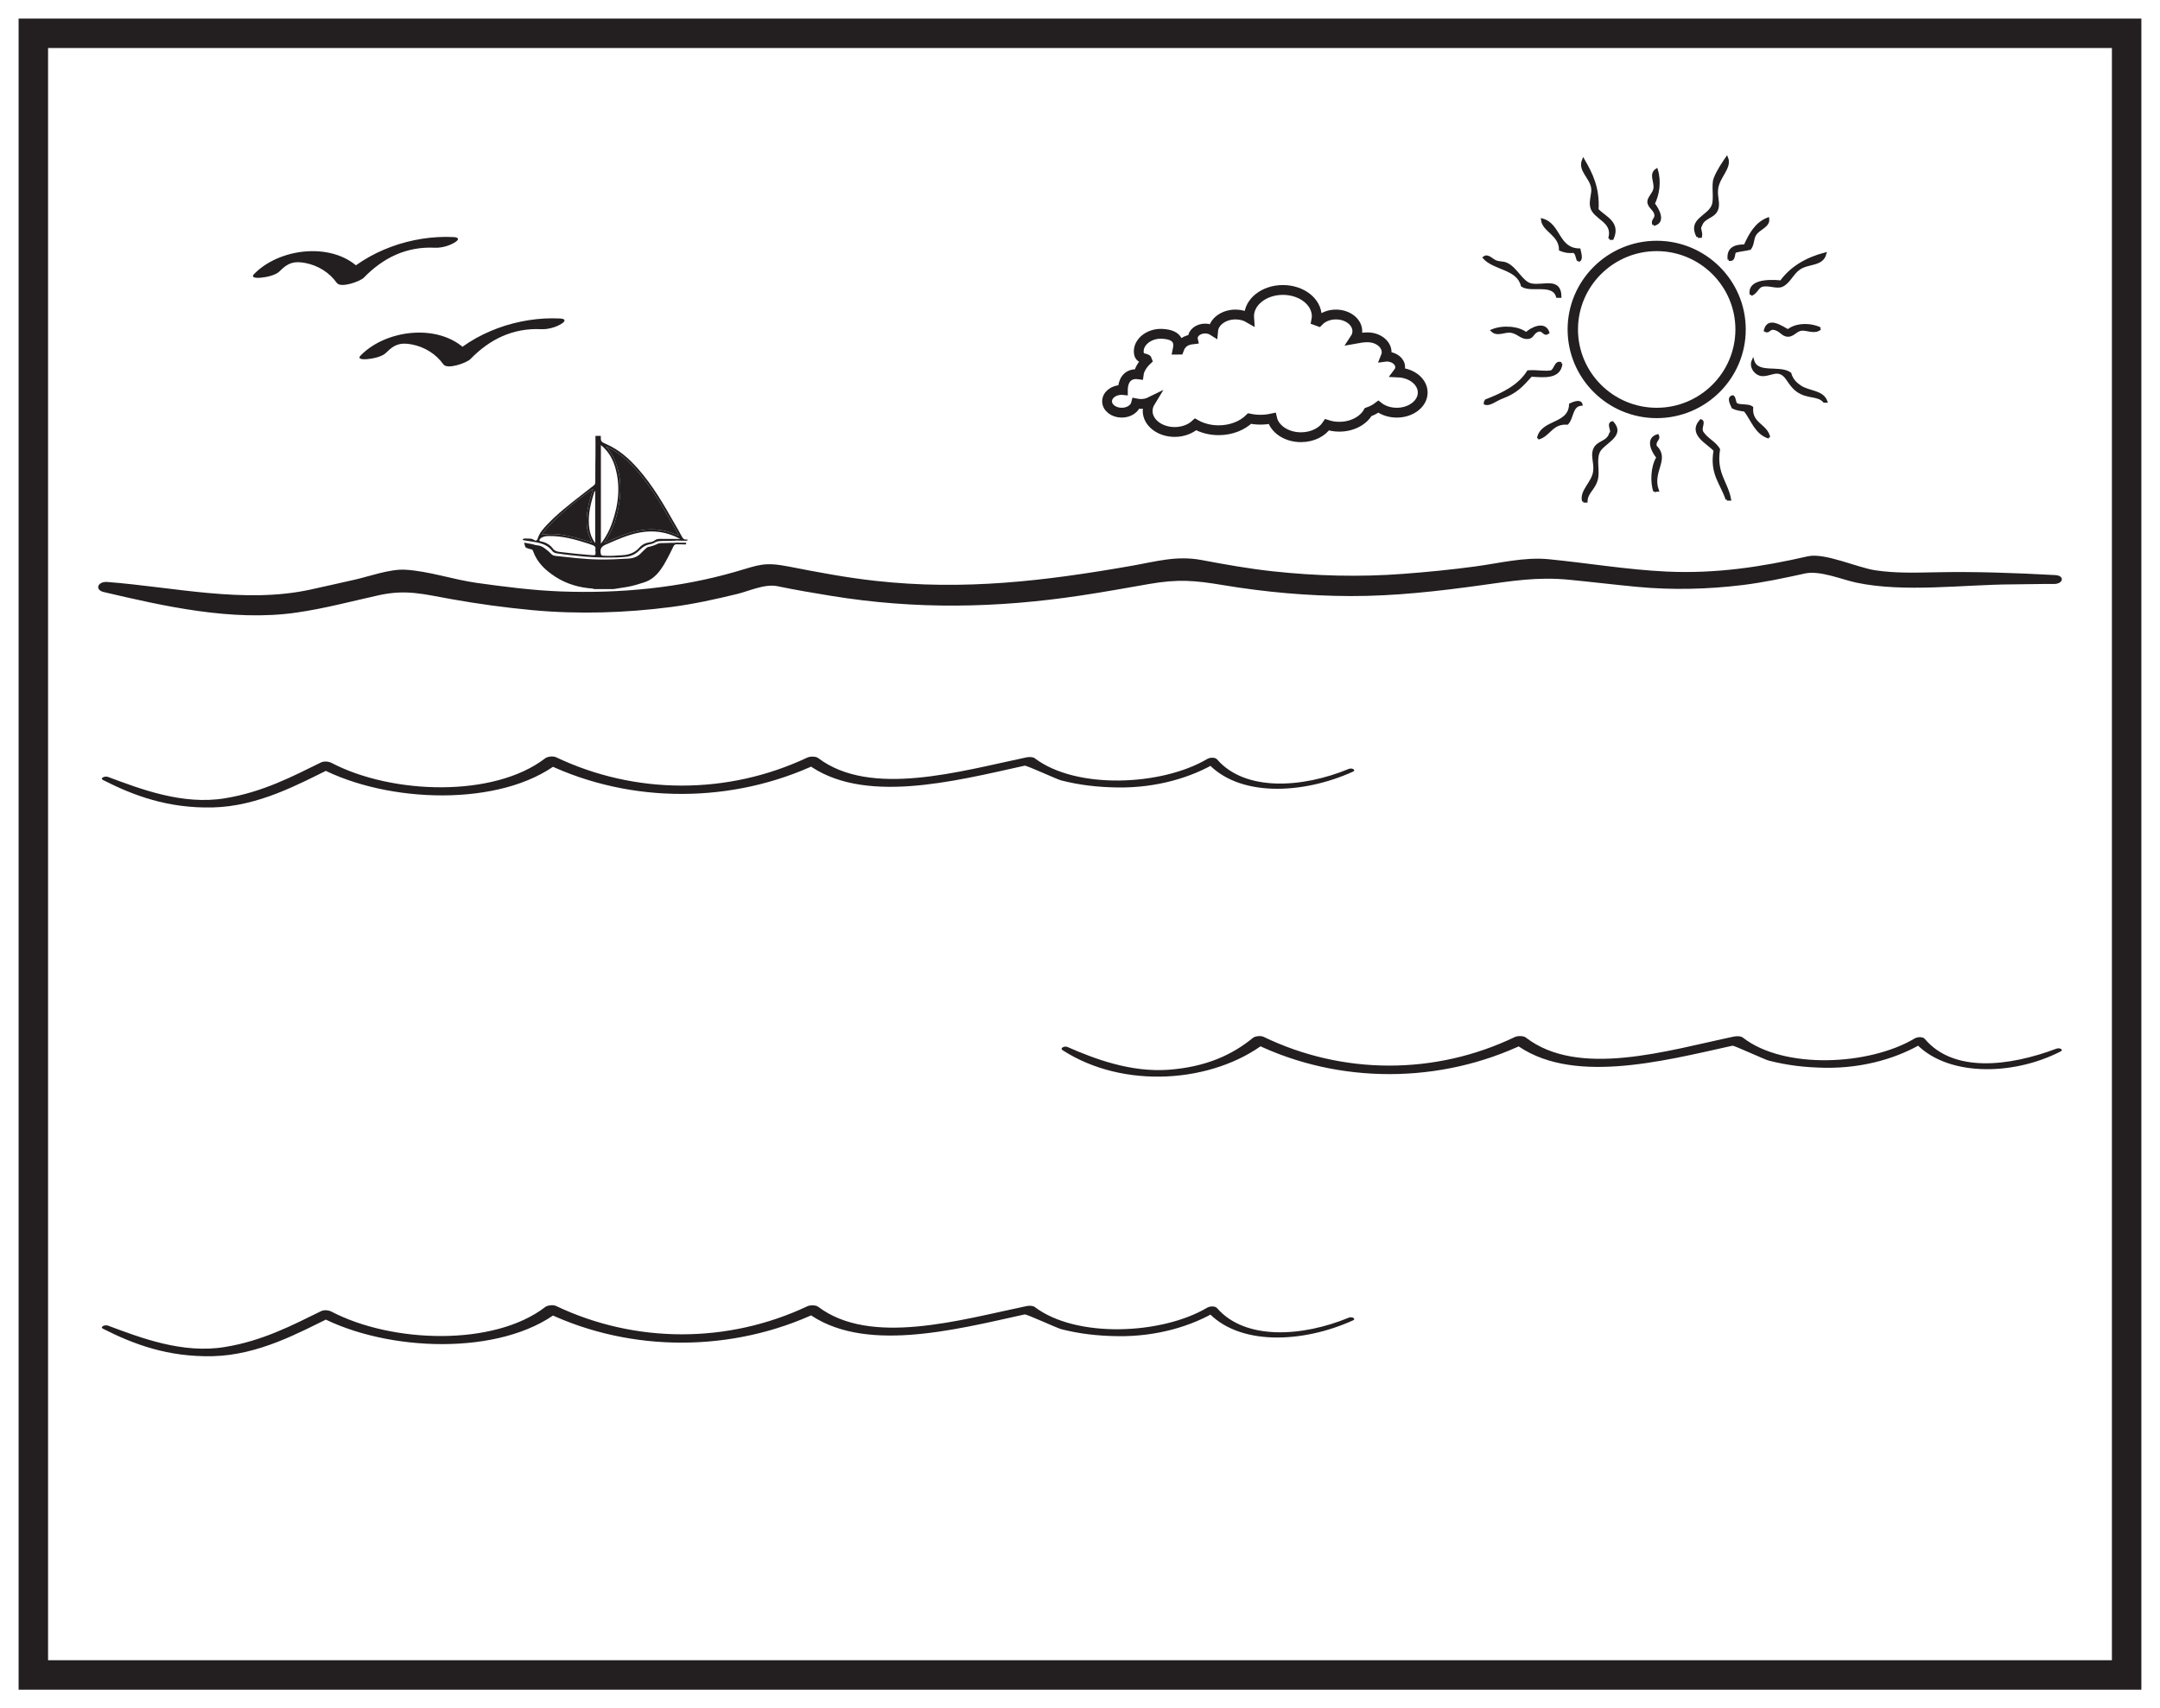 <?xml version="1.0" encoding="UTF-8"?>
<svg xmlns="http://www.w3.org/2000/svg" xmlns:xlink="http://www.w3.org/1999/xlink" width="220pt" height="174pt" viewBox="0 0 220 174" version="1.1">
<g id="surface1">
<rect x="0" y="0" width="220" height="174" style="fill:rgb(100%,100%,100%);fill-opacity:1;stroke:none;"/>
<path style=" stroke:none;fill-rule:nonzero;fill:rgb(100%,100%,100%);fill-opacity:1;" d="M 3.395 3.391 L 216.602 3.391 L 216.602 170.609 L 3.395 170.609 Z M 3.395 3.391 "/>
<path style=" stroke:none;fill-rule:nonzero;fill:rgb(13.73%,12.16%,12.549%);fill-opacity:1;" d="M 218.102 1.891 L 1.895 1.891 L 1.895 172.109 L 218.102 172.109 Z M 215.102 169.109 L 4.895 169.109 L 4.895 4.891 L 215.102 4.891 Z M 215.102 169.109 "/>
<path style=" stroke:none;fill-rule:nonzero;fill:rgb(13.73%,12.16%,12.549%);fill-opacity:1;" d="M 137.371 78.324 C 132.633 80.281 126.824 80.645 123.961 77.352 C 123.766 77.121 123.234 77.141 122.957 77.309 C 118.352 80.039 109.633 80.453 105.395 77.238 C 105.211 77.098 104.828 77.086 104.547 77.145 C 97.801 78.555 88.676 81.258 83.332 77.215 C 83.094 77.031 82.523 77.027 82.223 77.168 C 74.129 80.98 64.715 80.973 56.648 77.137 C 56.328 76.98 55.754 77.066 55.531 77.238 C 50.312 81.258 39.953 80.938 33.77 77.711 C 33.48 77.562 33.02 77.508 32.691 77.664 C 29.793 79.086 26.762 80.688 22.891 81.316 C 18.59 82.02 14.316 80.371 11.012 79.141 C 10.652 79.008 10.152 79.277 10.48 79.445 C 13.629 81.051 17.113 82.344 21.645 82.246 C 26.352 82.141 30.492 79.836 33.68 78.277 C 33.324 78.266 32.961 78.25 32.605 78.23 C 39.5 81.84 50.996 82.223 56.848 77.727 C 56.477 77.762 56.105 77.797 55.727 77.832 C 64.332 81.918 74.66 81.852 83.242 77.801 C 82.875 77.785 82.504 77.77 82.133 77.754 C 87.789 82.023 97.113 79.594 104.363 77.992 C 104.562 77.949 107.648 79.383 108.086 79.492 C 109.949 79.969 111.781 80.18 113.848 80.211 C 117.82 80.262 121.359 79.191 123.914 77.66 L 122.902 77.613 C 126.082 81.223 132.652 80.938 137.809 78.598 C 138.148 78.445 137.715 78.18 137.371 78.324 "/>
<path style=" stroke:none;fill-rule:nonzero;fill:rgb(13.73%,12.16%,12.549%);fill-opacity:1;" d="M 209.441 106.82 C 204.562 108.652 198.953 109.277 196.043 105.82 C 195.844 105.582 195.301 105.605 195.012 105.777 C 190.406 108.527 181.715 108.965 177.516 105.691 C 177.312 105.531 176.891 105.523 176.59 105.586 C 169.828 107.004 160.793 109.832 155.41 105.684 C 155.168 105.496 154.59 105.492 154.285 105.633 C 146.199 109.516 136.781 109.512 128.711 105.617 C 128.395 105.465 127.828 105.543 127.617 105.715 C 125.535 107.422 122.855 108.684 119.008 108.965 C 115.188 109.242 111.52 107.875 108.742 106.652 C 108.387 106.496 107.934 106.781 108.211 106.961 C 114.445 111.004 123.535 110.32 128.902 106.203 C 128.539 106.238 128.172 106.273 127.809 106.305 C 136.406 110.477 146.734 110.414 155.316 106.289 C 154.945 106.273 154.57 106.254 154.195 106.238 C 159.84 110.574 169.203 108.125 176.465 106.512 C 176.598 106.48 179.742 107.926 180.145 108.031 C 182.004 108.508 183.852 108.734 185.91 108.762 C 189.898 108.82 193.453 107.715 195.996 106.148 C 195.652 106.129 195.309 106.117 194.965 106.098 C 198.07 109.648 204.887 109.664 209.883 107.098 C 210.203 106.934 209.801 106.684 209.441 106.82 "/>
<path style=" stroke:none;fill-rule:nonzero;fill:rgb(13.73%,12.16%,12.549%);fill-opacity:1;" d="M 209.328 58.578 C 205.23 58.355 201.223 58.207 197.102 58.293 C 195.035 58.336 193.031 58.395 191 58.09 C 189.18 57.816 185.836 56.277 184.133 56.664 C 179.43 57.742 174.785 58.457 169.723 58.219 C 165.699 58.027 161.711 57.352 157.734 56.961 C 155.227 56.719 152.73 57.367 150.281 57.695 C 147.832 58.027 145.359 58.27 142.867 58.457 C 138.438 58.789 134.047 58.668 129.66 58.195 C 127.184 57.93 124.766 57.492 122.371 57.043 C 119.793 56.566 117.719 57.207 115.172 57.648 C 106.453 59.172 98.223 60.172 89.152 59.164 C 86.18 58.836 83.273 58.281 80.41 57.723 C 77.832 57.219 77.402 57.516 74.898 58.242 C 69.301 59.859 63.238 60.477 57.055 60.242 C 54.176 60.129 51.32 59.758 48.52 59.367 C 46.156 59.035 43.652 58.164 41.262 58.031 C 39.707 57.945 37.582 58.719 36.145 59.043 C 34.613 59.383 33.086 59.738 31.547 60.07 C 24.871 61.508 17.691 59.797 10.949 59.281 C 9.922 59.203 9.633 60.09 10.562 60.305 C 16.574 61.711 23.641 63.348 30.211 62.395 C 33.062 61.984 35.805 61.246 38.551 60.637 C 41.406 60.004 43.164 60.531 46.012 61.035 C 48.711 61.516 51.43 61.887 54.215 62.148 C 58.914 62.586 63.711 62.43 68.34 61.832 C 70.668 61.531 72.93 61.027 75.125 60.492 C 76.215 60.23 77.898 59.445 79.168 59.707 C 80.977 60.082 82.816 60.398 84.66 60.695 C 93.262 62.098 101.559 61.949 110.145 60.648 C 112.445 60.301 114.723 59.891 116.996 59.492 C 119.984 58.969 121.66 59.113 124.594 59.602 C 128.836 60.309 133.168 60.703 137.57 60.715 C 142.062 60.723 146.492 60.219 150.852 59.613 C 153.977 59.18 156.566 58.738 159.805 59.051 C 162.121 59.277 164.434 59.559 166.758 59.777 C 170.332 60.117 173.938 60.023 177.473 59.594 C 179.652 59.328 181.777 58.867 183.863 58.41 C 185.371 58.086 187.633 59.043 189.074 59.348 C 193.973 60.383 199.992 59.539 205.035 59.523 C 206.352 59.52 207.926 59.469 209.184 59.484 C 210.164 59.492 210.324 58.629 209.328 58.578 "/>
<path style=" stroke:none;fill-rule:nonzero;fill:rgb(13.73%,12.16%,12.549%);fill-opacity:1;" d="M 137.371 134.219 C 132.633 136.176 126.824 136.539 123.961 133.246 C 123.766 133.016 123.234 133.035 122.957 133.199 C 118.352 135.934 109.633 136.344 105.395 133.133 C 105.211 132.992 104.828 132.98 104.547 133.039 C 97.801 134.445 88.676 137.148 83.332 133.105 C 83.094 132.926 82.523 132.918 82.223 133.059 C 74.129 136.871 64.715 136.867 56.648 133.031 C 56.328 132.875 55.754 132.961 55.531 133.133 C 50.312 137.152 39.953 136.832 33.77 133.605 C 33.48 133.453 33.02 133.398 32.691 133.559 C 29.793 134.977 26.762 136.582 22.891 137.207 C 18.59 137.914 14.316 136.266 11.012 135.031 C 10.652 134.898 10.152 135.172 10.48 135.34 C 13.629 136.941 17.113 138.234 21.645 138.141 C 26.352 138.035 30.492 135.727 33.68 134.172 C 33.324 134.156 32.961 134.141 32.605 134.125 C 39.5 137.73 50.996 138.117 56.848 133.621 C 56.477 133.652 56.105 133.691 55.727 133.727 C 64.332 137.809 74.66 137.746 83.242 133.695 C 82.875 133.676 82.504 133.66 82.133 133.645 C 87.789 137.914 97.113 135.488 104.363 133.887 C 104.562 133.844 107.648 135.273 108.086 135.387 C 109.949 135.863 111.781 136.074 113.848 136.102 C 117.82 136.156 121.359 135.082 123.914 133.555 L 122.902 133.508 C 126.082 137.117 132.652 136.832 137.809 134.492 C 138.148 134.34 137.715 134.074 137.371 134.219 "/>
<path style="fill-rule:evenodd;fill:rgb(13.73%,12.16%,12.549%);fill-opacity:1;stroke-width:0.25;stroke-linecap:butt;stroke-linejoin:miter;stroke:rgb(13.73%,12.16%,12.549%);stroke-opacity:1;stroke-miterlimit:10;" d="M 0 0.002 L 0.305 0.002 C 0.328 0.889 1.047 1.224 1.328 2.139 C 1.606 3.045 1.188 4.099 1.535 4.986 C 1.926 5.99 4.258 6.639 2.965 8.037 C 2.406 7.939 3.082 7.119 2.762 6.92 C 2.465 5.943 1.465 6.127 1.125 5.291 C 0.848 4.607 1.235 3.947 1.125 3.053 C 0.981 1.877 -0.301 1.068 0 0.002 " transform="matrix(1,0,0,-1,161.265,51.068)"/>
<path style="fill-rule:evenodd;fill:rgb(13.73%,12.16%,12.549%);fill-opacity:1;stroke-width:0.25;stroke-linecap:butt;stroke-linejoin:miter;stroke:rgb(13.73%,12.16%,12.549%);stroke-opacity:1;stroke-miterlimit:10;" d="M -0.001 -0.002 L 0.308 -0.002 C -0.008 1.756 -1.212 2.627 -0.817 5.088 C -1.251 5.846 -2.137 6.151 -2.555 6.92 C -2.704 7.401 -2.251 7.92 -2.657 8.037 C -3.903 6.623 -1.887 5.76 -1.227 4.987 C -1.649 2.608 -0.547 1.651 -0.001 -0.002 " transform="matrix(1,0,0,-1,175.883,50.865)"/>
<path style="fill-rule:evenodd;fill:rgb(13.73%,12.16%,12.549%);fill-opacity:1;stroke-width:0.25;stroke-linecap:butt;stroke-linejoin:miter;stroke:rgb(13.73%,12.16%,12.549%);stroke-opacity:1;stroke-miterlimit:10;" d="M 0.001 0.001 C 0.083 0.056 0.169 0.107 0.31 0.103 C -0.386 2.068 1.478 3.278 0.103 4.579 C -0.05 5.216 0.54 5.271 0.31 5.7 C -0.874 5.357 -0.171 4.021 0.31 3.458 C -0.288 2.521 -0.327 0.872 0.001 0.001 " transform="matrix(1,0,0,-1,168.522,50.052)"/>
<path style="fill-rule:evenodd;fill:rgb(13.73%,12.16%,12.549%);fill-opacity:1;stroke-width:0.25;stroke-linecap:butt;stroke-linejoin:miter;stroke:rgb(13.73%,12.16%,12.549%);stroke-opacity:1;stroke-miterlimit:10;" d="M -0.001 0.002 C 1.175 0.322 1.362 1.627 2.964 1.525 C 3.522 2.088 3.358 3.373 4.397 3.459 C 4.284 3.939 3.471 3.549 3.272 3.459 C 3.19 1.303 0.37 1.869 -0.001 0.002 " transform="matrix(1,0,0,-1,156.665,44.658)"/>
<path style="fill-rule:evenodd;fill:rgb(13.73%,12.16%,12.549%);fill-opacity:1;stroke-width:0.25;stroke-linecap:butt;stroke-linejoin:miter;stroke:rgb(13.73%,12.16%,12.549%);stroke-opacity:1;stroke-miterlimit:10;" d="M -0 0.002 C -0.281 1.314 -1.867 1.33 -1.738 3.052 C -2.082 3.322 -2.844 3.173 -3.27 3.357 C -3.543 3.494 -3.442 3.998 -3.68 4.173 C -4.238 4.076 -3.809 3.345 -3.68 3.052 C -3.344 2.877 -2.891 2.818 -2.453 2.748 C -1.695 1.771 -1.332 0.404 -0 0.002 " transform="matrix(1,0,0,-1,180.176,44.556)"/>
<path style="fill-rule:evenodd;fill:rgb(13.73%,12.16%,12.549%);fill-opacity:1;stroke-width:0.25;stroke-linecap:butt;stroke-linejoin:miter;stroke:rgb(13.73%,12.16%,12.549%);stroke-opacity:1;stroke-miterlimit:10;" d="M -0.001 0.001 C -0.587 0.286 -0.583 -0.636 -1.021 -0.816 C -1.716 -0.945 -2.458 -0.742 -3.372 -0.816 C -4.302 -2.296 -5.923 -3.093 -7.665 -3.765 C -7.72 -3.843 -7.775 -3.929 -7.771 -4.07 C -7.29 -4.257 -6.728 -3.722 -6.033 -3.46 C -4.513 -2.882 -4.017 -2.253 -3.068 -1.218 C -1.779 -1.288 -0.165 -1.511 -0.001 0.001 " transform="matrix(1,0,0,-1,159.017,37.028)"/>
<path style="fill-rule:evenodd;fill:rgb(13.73%,12.16%,12.549%);fill-opacity:1;stroke-width:0.25;stroke-linecap:butt;stroke-linejoin:miter;stroke:rgb(13.73%,12.16%,12.549%);stroke-opacity:1;stroke-miterlimit:10;" d="M 0 -0.001 C -0.383 1.066 -1.785 0.929 -2.656 1.527 C -3.101 1.827 -3.492 2.183 -3.68 2.851 C -4.762 3.624 -7.035 2.675 -7.461 4.167 C -7.738 3.546 -7.266 2.909 -6.746 2.745 C -6.16 2.566 -5.449 3.023 -4.906 2.952 C -3.98 2.827 -3.902 1.812 -2.965 1.116 C -1.887 0.327 -0.875 0.745 -0.203 -0.001 Z M 0 -0.001 " transform="matrix(1,0,0,-1,186.004,40.894)"/>
<path style="fill-rule:evenodd;fill:rgb(13.73%,12.16%,12.549%);fill-opacity:1;stroke-width:0.25;stroke-linecap:butt;stroke-linejoin:miter;stroke:rgb(13.73%,12.16%,12.549%);stroke-opacity:1;stroke-miterlimit:10;" d="M -0.001 -0.001 C 0.55 0.155 0.585 -0.564 1.022 -0.201 C 0.663 0.913 -0.743 0.178 -1.228 -0.302 C -1.966 0.327 -3.603 0.463 -4.7 -0.001 C -4.157 -0.533 -3.407 0.003 -2.759 -0.103 C -1.997 -0.22 -1.673 -0.869 -0.919 -0.712 C -0.532 -0.63 -0.532 -0.169 -0.001 -0.001 " transform="matrix(1,0,0,-1,156.665,33.67)"/>
<path style="fill-rule:evenodd;fill:rgb(13.73%,12.16%,12.549%);fill-opacity:1;stroke-width:0.25;stroke-linecap:butt;stroke-linejoin:miter;stroke:rgb(13.73%,12.16%,12.549%);stroke-opacity:1;stroke-miterlimit:10;" d="M 0.001 0.002 C -1.039 0.506 -2.507 0.447 -3.273 -0.201 C -3.925 0.127 -5.292 1.158 -5.621 -0.201 C -5.234 -0.428 -5.234 0.002 -4.804 0.002 C -4.019 -0.088 -3.886 -0.705 -3.273 -0.709 C -2.765 -0.717 -2.472 -0.186 -1.945 -0.1 C -1.367 -0.01 -0.562 -0.51 0.001 0.002 " transform="matrix(1,0,0,-1,185.39,33.467)"/>
<path style="fill-rule:evenodd;fill:rgb(13.73%,12.16%,12.549%);fill-opacity:1;stroke-width:0.25;stroke-linecap:butt;stroke-linejoin:miter;stroke:rgb(13.73%,12.16%,12.549%);stroke-opacity:1;stroke-miterlimit:10;" d="M 0.001 0.001 C -0.03 1.899 -1.733 0.969 -2.964 1.223 C -3.933 1.419 -4.487 2.938 -5.519 3.356 C -5.815 3.477 -6.23 3.446 -6.542 3.563 C -6.964 3.719 -7.378 4.301 -7.769 3.969 C -6.71 2.782 -4.327 2.915 -3.886 1.122 C -2.976 0.489 -0.722 1.477 -0.304 0.001 Z M 0.001 0.001 " transform="matrix(1,0,0,-1,158.913,30.212)"/>
<path style="fill-rule:evenodd;fill:rgb(13.73%,12.16%,12.549%);fill-opacity:1;stroke-width:0.25;stroke-linecap:butt;stroke-linejoin:miter;stroke:rgb(13.73%,12.16%,12.549%);stroke-opacity:1;stroke-miterlimit:10;" d="M -0 -0.001 C 0.507 0.1 0.664 0.788 1.125 0.913 C 1.8 1.1 2.625 0.667 3.168 0.913 C 3.894 1.245 4.214 2.163 4.906 2.643 C 5.859 3.303 7.25 2.956 7.566 4.171 C 5.628 3.659 4.093 2.741 3.066 1.323 C 1.507 1.475 -0.25 1.311 -0 -0.001 " transform="matrix(1,0,0,-1,178.336,30.007)"/>
<path style="fill-rule:evenodd;fill:rgb(13.73%,12.16%,12.549%);fill-opacity:1;stroke-width:0.25;stroke-linecap:butt;stroke-linejoin:miter;stroke:rgb(13.73%,12.16%,12.549%);stroke-opacity:1;stroke-miterlimit:10;" d="M -0.001 0.001 C 0.432 0.036 0.143 0.899 0.1 1.118 C -2.138 1.161 -1.876 3.692 -3.681 4.173 C -3.572 3.04 -1.857 2.677 -1.841 1.118 C -1.482 0.969 -1.083 0.852 -0.513 0.915 C -0.138 0.813 -0.189 0.29 -0.001 0.001 " transform="matrix(1,0,0,-1,160.755,26.548)"/>
<path style="fill-rule:evenodd;fill:rgb(13.73%,12.16%,12.549%);fill-opacity:1;stroke-width:0.25;stroke-linecap:butt;stroke-linejoin:miter;stroke:rgb(13.73%,12.16%,12.549%);stroke-opacity:1;stroke-miterlimit:10;" d="M -0.002 0.001 C 0.592 -0.116 0.44 0.513 0.612 0.813 C 1.084 0.958 1.663 0.993 2.147 1.118 C 2.506 1.61 2.381 2.083 2.659 2.544 C 3.053 3.2 4.1 3.38 3.987 4.173 C 2.76 3.696 2.166 2.591 1.635 1.427 C 0.612 1.427 -0.134 1.153 -0.002 0.001 " transform="matrix(1,0,0,-1,176.088,26.446)"/>
<path style="fill-rule:evenodd;fill:rgb(13.73%,12.16%,12.549%);fill-opacity:1;stroke-width:0.25;stroke-linecap:butt;stroke-linejoin:miter;stroke:rgb(13.73%,12.16%,12.549%);stroke-opacity:1;stroke-miterlimit:10;" d="M 0.001 0 L 0.306 0 C 1.052 1.656 -0.495 2.164 -1.229 2.949 C -1.108 5.16 -1.811 6.567 -2.659 8.039 C -3.124 6.949 -1.913 6.274 -1.741 5.188 C -1.643 4.59 -1.979 3.918 -1.842 3.254 C -1.588 2.027 0.533 1.828 0.001 0 " transform="matrix(1,0,0,-1,163.924,24.309)"/>
<path style="fill-rule:evenodd;fill:rgb(13.73%,12.16%,12.549%);fill-opacity:1;stroke-width:0.25;stroke-linecap:butt;stroke-linejoin:miter;stroke:rgb(13.73%,12.16%,12.549%);stroke-opacity:1;stroke-miterlimit:10;" d="M 0 0.001 L 0.309 0.001 C 0.426 0.485 0.07 0.833 0.309 1.122 C 0.606 2.043 1.598 1.922 1.945 2.747 C 2.192 3.344 1.875 3.965 1.945 4.782 C 2.051 6.083 3.399 7.012 2.965 8.04 C 2.617 7.528 2.039 6.708 1.738 5.903 C 1.481 5.208 1.817 3.84 1.535 3.157 C 1.059 1.981 -0.949 1.754 0 0.001 " transform="matrix(1,0,0,-1,172.918,24.106)"/>
<path style="fill-rule:evenodd;fill:rgb(13.73%,12.16%,12.549%);fill-opacity:1;stroke-width:0.25;stroke-linecap:butt;stroke-linejoin:miter;stroke:rgb(13.73%,12.16%,12.549%);stroke-opacity:1;stroke-miterlimit:10;" d="M 0.001 -0.002 C 1.185 0.252 0.443 1.572 0.001 2.135 C 0.458 3.045 0.685 4.381 0.306 5.596 C -0.385 5.135 0.22 4.397 0.103 3.662 C 0.021 3.158 -0.51 2.756 -0.51 2.342 C -0.51 1.799 0.138 1.557 0.204 1.018 C 0.267 0.533 -0.202 0.498 0.001 -0.002 " transform="matrix(1,0,0,-1,168.421,22.885)"/>
<path style="fill-rule:nonzero;fill:rgb(13.73%,12.16%,12.549%);fill-opacity:1;stroke-width:0.25;stroke-linecap:butt;stroke-linejoin:miter;stroke:rgb(13.73%,12.16%,12.549%);stroke-opacity:1;stroke-miterlimit:10;" d="M 0.001 -0.001 C 4.489 -0.001 8.142 -3.637 8.142 -8.102 C 8.142 -12.575 4.489 -16.208 0.001 -16.208 C -4.487 -16.208 -8.14 -12.575 -8.14 -8.102 C -8.14 -3.637 -4.487 -0.001 0.001 -0.001 M 0.001 -17.012 C 4.934 -17.012 8.946 -13.016 8.946 -8.102 C 8.946 -3.192 4.934 0.804 0.001 0.804 C -4.933 0.804 -8.948 -3.192 -8.948 -8.102 C -8.948 -13.016 -4.933 -17.012 0.001 -17.012 " transform="matrix(1,0,0,-1,168.737,25.453)"/>
<path style="fill:none;stroke-width:1;stroke-linecap:butt;stroke-linejoin:miter;stroke:rgb(13.73%,12.16%,12.549%);stroke-opacity:1;stroke-miterlimit:4;" d="M -0 0.001 C 0.039 0.001 0.078 -0.003 0.117 -0.007 L 0.117 0.001 C 0.117 0.79 0.468 1.607 1.484 1.607 C 1.566 1.607 1.648 1.603 1.73 1.591 C 1.793 2.079 2.121 2.599 2.597 3.048 C 2.508 3.333 1.734 3.013 1.734 3.931 C 1.734 4.915 2.8 5.743 4.031 5.716 C 6.019 5.665 5.781 4.517 5.695 4.099 C 5.734 4.099 5.777 4.107 5.82 4.107 C 6.082 4.837 6.59 5.083 7.242 5.157 C 7.234 5.192 7.234 5.232 7.234 5.267 C 7.234 5.81 7.8 6.251 8.496 6.251 C 8.804 6.251 9.09 6.161 9.308 6.021 C 9.39 6.946 10.383 7.681 11.597 7.681 C 12.121 7.681 12.601 7.54 12.984 7.314 C 12.98 7.372 12.972 7.435 12.972 7.501 C 12.972 8.978 14.515 10.181 16.418 10.181 C 18.32 10.181 19.863 8.978 19.863 7.501 C 19.863 7.357 19.843 7.22 19.816 7.083 C 19.902 7.056 19.984 7.028 20.066 6.993 C 20.465 7.407 21.097 7.681 21.816 7.681 C 23.019 7.681 23.996 6.919 23.996 5.982 C 23.996 5.704 23.91 5.446 23.758 5.216 C 24.234 5.306 24.691 5.357 25.031 5.357 C 26.105 5.357 26.98 4.677 26.98 3.841 C 26.98 3.685 26.953 3.532 26.894 3.388 C 26.922 3.392 26.953 3.392 26.98 3.392 C 27.742 3.392 28.359 2.911 28.359 2.321 C 28.359 2.122 28.289 1.939 28.168 1.778 C 29.554 1.716 30.656 0.825 30.656 -0.268 C 30.656 -1.401 29.472 -2.319 28.015 -2.319 C 27.281 -2.319 26.617 -2.089 26.136 -1.71 C 25.84 -1.94 25.484 -2.124 25.097 -2.261 C 24.601 -3.136 23.472 -3.749 22.16 -3.749 C 21.718 -3.749 21.297 -3.679 20.914 -3.554 C 20.418 -4.308 19.414 -4.819 18.254 -4.819 C 16.785 -4.819 15.562 -3.991 15.316 -2.905 C 14.937 -2.987 14.539 -3.034 14.121 -3.034 C 13.742 -3.034 13.375 -2.995 13.019 -2.921 C 12.285 -3.643 11.148 -4.108 9.875 -4.108 C 8.992 -4.108 8.179 -3.886 7.519 -3.511 C 7.011 -3.983 6.25 -4.284 5.394 -4.284 C 3.875 -4.284 2.64 -3.327 2.64 -2.143 C 2.64 -1.811 2.742 -1.495 2.914 -1.214 C 2.636 -1.351 2.304 -1.429 1.953 -1.429 C 1.785 -1.429 1.621 -1.409 1.465 -1.378 C 1.336 -1.913 0.73 -2.319 -0 -2.319 C -0.825 -2.319 -1.492 -1.804 -1.492 -1.159 C -1.492 -0.518 -0.825 0.001 -0 0.001 Z M -0 0.001 " transform="matrix(1,0,0,-1,114.25,39.716)"/>
<path style=" stroke:none;fill-rule:evenodd;fill:rgb(13.73%,12.16%,12.549%);fill-opacity:1;" d="M 67.238 54.891 C 67.039 54.887 66.859 54.914 66.699 55.035 C 66.551 55.148 66.375 55.207 66.199 55.23 C 65.773 55.289 65.398 55.461 65.121 55.777 C 64.668 56.301 64.074 56.508 63.426 56.551 C 62.773 56.598 62.113 56.652 61.453 56.605 C 61.254 56.594 61.203 56.535 61.176 56.324 C 61.113 55.871 61.285 55.648 61.699 55.469 C 62.852 54.969 63.996 54.441 65.25 54.227 C 66.621 53.992 67.926 54.191 69.164 54.832 C 69.203 54.852 69.25 54.867 69.254 54.895 C 68.582 54.895 67.91 54.898 67.238 54.891 M 60.238 56.547 C 59.148 56.461 58.059 56.355 56.977 56.215 C 56.711 56.18 56.492 56.117 56.316 55.883 C 56.02 55.488 55.609 55.246 55.121 55.152 C 54.875 55.105 54.902 54.988 55.047 54.855 C 55.281 54.645 55.578 54.609 55.875 54.602 C 57.277 54.574 58.605 54.949 59.922 55.371 C 60.023 55.406 60.117 55.449 60.219 55.477 C 60.516 55.562 60.734 55.695 60.629 56.023 C 60.641 56.09 60.648 56.117 60.652 56.145 C 60.676 56.566 60.652 56.578 60.238 56.547 M 60.406 49.805 C 60.105 50.734 59.852 51.625 59.773 52.555 C 59.695 53.5 59.809 54.41 60.32 55.27 C 58.625 54.766 56.98 54.184 55.207 54.469 C 55.578 53.652 58.574 50.953 60.406 49.805 M 60.621 49.973 L 60.621 55.312 C 60.285 54.867 60.125 54.418 60.043 53.941 C 59.84 52.758 60.074 51.617 60.414 50.492 C 60.465 50.324 60.484 50.145 60.621 49.973 M 61.203 45.332 C 61.922 45.926 62.367 46.652 62.625 47.488 C 63.238 49.48 63 51.43 62.312 53.348 C 62.098 53.945 61.809 54.508 61.453 55.031 C 61.387 55.133 61.312 55.227 61.203 55.375 Z M 64.062 47.09 C 65.449 48.426 66.508 50.012 67.488 51.648 C 68.023 52.535 68.523 53.441 69.035 54.34 C 69.066 54.395 69.125 54.441 69.094 54.547 C 68.652 54.371 68.215 54.191 67.754 54.082 C 66.449 53.773 65.18 53.941 63.922 54.344 C 63.203 54.578 62.512 54.875 61.828 55.191 C 61.742 55.23 61.668 55.301 61.547 55.273 C 62.242 54.262 62.688 53.148 62.938 51.961 C 63.297 50.25 63.32 48.555 62.625 46.906 C 62.406 46.379 62.098 45.91 61.715 45.48 C 62.617 45.848 63.371 46.422 64.062 47.09 M 69.945 54.957 C 69.699 54.988 69.566 54.879 69.457 54.664 C 69.223 54.215 68.961 53.781 68.711 53.34 C 67.605 51.387 66.48 49.445 64.988 47.754 C 64.074 46.719 63.055 45.812 61.777 45.25 C 61.203 44.996 61.184 44.984 61.191 44.398 C 61.012 44.398 60.828 44.398 60.648 44.398 C 60.648 44.664 60.652 44.926 60.652 45.191 C 60.652 45.664 60.652 46.133 60.648 46.605 C 60.645 46.742 60.645 46.883 60.641 47.02 C 60.641 47.055 60.637 47.09 60.637 47.125 C 60.633 47.781 60.629 48.441 60.633 49.102 C 60.637 49.262 60.586 49.371 60.457 49.465 C 60.008 49.809 59.566 50.156 59.121 50.504 C 57.953 51.418 56.781 52.332 55.754 53.414 C 55.359 53.832 54.957 54.258 54.781 54.82 C 54.703 55.082 54.559 55.117 54.398 55.004 C 54.129 54.809 53.836 54.879 53.547 54.852 C 53.41 54.84 53.309 54.867 53.238 54.945 C 53.246 54.969 53.25 54.992 53.258 55.012 C 53.336 55.02 53.418 55.031 53.496 55.051 C 53.516 55.059 53.535 55.062 53.555 55.066 C 53.559 55.07 53.566 55.066 53.57 55.066 C 54.535 55.242 55.574 55.238 56.258 56.129 C 56.418 56.336 56.648 56.355 56.871 56.387 C 57.746 56.52 58.625 56.605 59.508 56.688 C 60.621 56.789 61.734 56.809 62.852 56.781 C 63.148 56.773 63.441 56.75 63.738 56.719 C 64.289 56.664 64.762 56.434 65.145 56.031 C 65.477 55.688 65.867 55.473 66.34 55.41 C 66.348 55.406 66.355 55.406 66.363 55.406 C 66.387 55.391 66.41 55.379 66.434 55.371 C 66.496 55.344 66.562 55.336 66.621 55.309 C 66.789 55.188 66.969 55.137 67.152 55.121 C 67.355 55.094 67.566 55.102 67.766 55.102 C 67.77 55.102 67.77 55.102 67.77 55.102 C 67.98 55.105 68.188 55.074 68.398 55.086 C 68.605 55.098 68.812 55.062 69.02 55.055 C 69.035 55.055 69.039 55.062 69.055 55.066 C 69.164 55.07 69.277 55.07 69.387 55.074 C 69.52 55.074 69.656 55.066 69.789 55.074 C 69.852 55.078 69.914 55.074 69.977 55.074 C 70 55.035 70.02 54.996 70.039 54.957 C 70.043 54.957 70.043 54.953 70.043 54.953 C 70.012 54.953 69.977 54.949 69.945 54.957 "/>
<path style=" stroke:none;fill-rule:evenodd;fill:rgb(13.73%,12.16%,12.549%);fill-opacity:1;" d="M 69.855 55.285 C 69.711 55.277 69.566 55.285 69.422 55.281 C 69.281 55.281 69.137 55.277 68.992 55.277 C 68.988 55.277 68.984 55.27 68.977 55.27 C 68.797 55.281 68.617 55.309 68.434 55.297 C 68.223 55.281 68.016 55.316 67.805 55.312 C 67.801 55.312 67.801 55.312 67.801 55.312 C 67.652 55.312 67.5 55.316 67.352 55.32 C 67.238 55.324 67.129 55.336 67.02 55.375 C 66.898 55.414 66.793 55.488 66.672 55.527 C 66.609 55.547 66.555 55.562 66.496 55.59 C 66.445 55.613 66.398 55.625 66.348 55.633 C 66.254 55.664 66.156 55.691 66.051 55.707 C 65.93 55.723 65.832 55.816 65.742 55.902 C 65.594 56.047 65.43 56.184 65.289 56.34 C 64.938 56.727 64.484 56.871 63.984 56.898 C 62.984 56.961 61.984 57.004 60.98 56.988 C 59.5 56.965 58.035 56.777 56.566 56.621 C 56.391 56.605 56.242 56.535 56.117 56.398 C 55.898 56.168 55.656 55.969 55.395 55.793 C 55.195 55.656 54.984 55.566 54.734 55.547 C 54.598 55.539 54.469 55.516 54.348 55.461 C 54.301 55.449 54.25 55.441 54.203 55.43 C 54.086 55.398 53.969 55.383 53.848 55.363 C 53.754 55.352 53.664 55.328 53.57 55.305 C 53.57 55.305 53.566 55.305 53.562 55.305 C 53.508 55.305 53.441 55.297 53.375 55.285 C 53.422 55.434 53.465 55.582 53.512 55.734 C 53.684 55.859 53.902 55.91 54.117 55.957 C 54.215 55.98 54.258 56.027 54.289 56.121 C 54.703 57.316 55.578 58.113 56.598 58.77 C 57.738 59.5 59.008 59.852 60.348 59.953 C 60.41 59.961 60.473 59.988 60.539 60.004 L 62.488 60.004 C 62.965 59.93 63.445 59.859 63.922 59.777 C 64.484 59.676 65.027 59.504 65.574 59.332 C 66.301 59.105 66.832 58.645 67.273 58.039 C 67.809 57.301 68.184 56.473 68.59 55.66 C 68.672 55.5 68.754 55.434 68.934 55.441 C 69.238 55.457 69.543 55.438 69.844 55.457 C 69.863 55.398 69.883 55.344 69.906 55.289 C 69.891 55.285 69.871 55.289 69.855 55.285 "/>
<path style=" stroke:none;fill-rule:evenodd;fill:rgb(13.73%,12.16%,12.549%);fill-opacity:1;" d="M 61.715 45.48 C 62.617 45.848 63.371 46.422 64.062 47.09 C 65.449 48.426 66.508 50.012 67.488 51.648 C 68.023 52.535 68.523 53.441 69.035 54.34 C 69.066 54.395 69.125 54.441 69.094 54.547 C 68.652 54.371 68.215 54.195 67.754 54.082 C 66.449 53.773 65.176 53.941 63.922 54.344 C 63.203 54.574 62.512 54.875 61.828 55.191 C 61.742 55.23 61.668 55.301 61.547 55.273 C 62.242 54.262 62.691 53.148 62.938 51.961 C 63.297 50.25 63.32 48.555 62.625 46.906 C 62.406 46.379 62.098 45.91 61.715 45.48 "/>
<path style=" stroke:none;fill-rule:evenodd;fill:rgb(13.73%,12.16%,12.549%);fill-opacity:1;" d="M 60.32 55.27 C 58.625 54.766 56.98 54.184 55.207 54.469 C 55.578 53.652 58.574 50.953 60.406 49.805 C 60.109 50.734 59.852 51.625 59.773 52.555 C 59.695 53.5 59.809 54.41 60.32 55.27 "/>
<path style=" stroke:none;fill-rule:nonzero;fill:rgb(13.73%,12.16%,12.549%);fill-opacity:1;" d="M 39.344 35.914 C 40.164 35.074 40.785 34.867 41.934 35.082 C 43.223 35.324 44.395 36.043 45.156 37.109 C 45.555 37.676 47.535 36.961 47.906 36.582 C 49.887 34.539 52.273 33.387 55.141 33.531 C 55.793 33.562 56.637 33.332 57.188 32.98 C 57.641 32.691 57.605 32.469 57.043 32.441 C 52.824 32.23 48.266 33.812 45.301 36.867 C 46.219 36.688 47.133 36.512 48.051 36.336 C 45.562 32.836 39.543 33.332 36.738 36.203 C 36.305 36.645 37.129 36.605 37.398 36.582 C 37.961 36.531 38.918 36.352 39.344 35.914 "/>
<path style=" stroke:none;fill-rule:nonzero;fill:rgb(13.73%,12.16%,12.549%);fill-opacity:1;" d="M 28.492 27.621 C 29.316 26.777 29.934 26.57 31.082 26.785 C 32.371 27.027 33.543 27.746 34.305 28.816 C 34.707 29.379 36.684 28.664 37.055 28.285 C 39.035 26.242 41.422 25.09 44.289 25.234 C 44.941 25.266 45.785 25.035 46.336 24.684 C 46.789 24.398 46.754 24.176 46.195 24.148 C 41.973 23.938 37.414 25.516 34.449 28.57 C 35.367 28.395 36.285 28.215 37.199 28.039 C 34.711 24.539 28.691 25.035 25.887 27.906 C 25.457 28.348 26.281 28.312 26.547 28.289 C 27.113 28.238 28.066 28.055 28.492 27.621 "/>
</g>
</svg>
